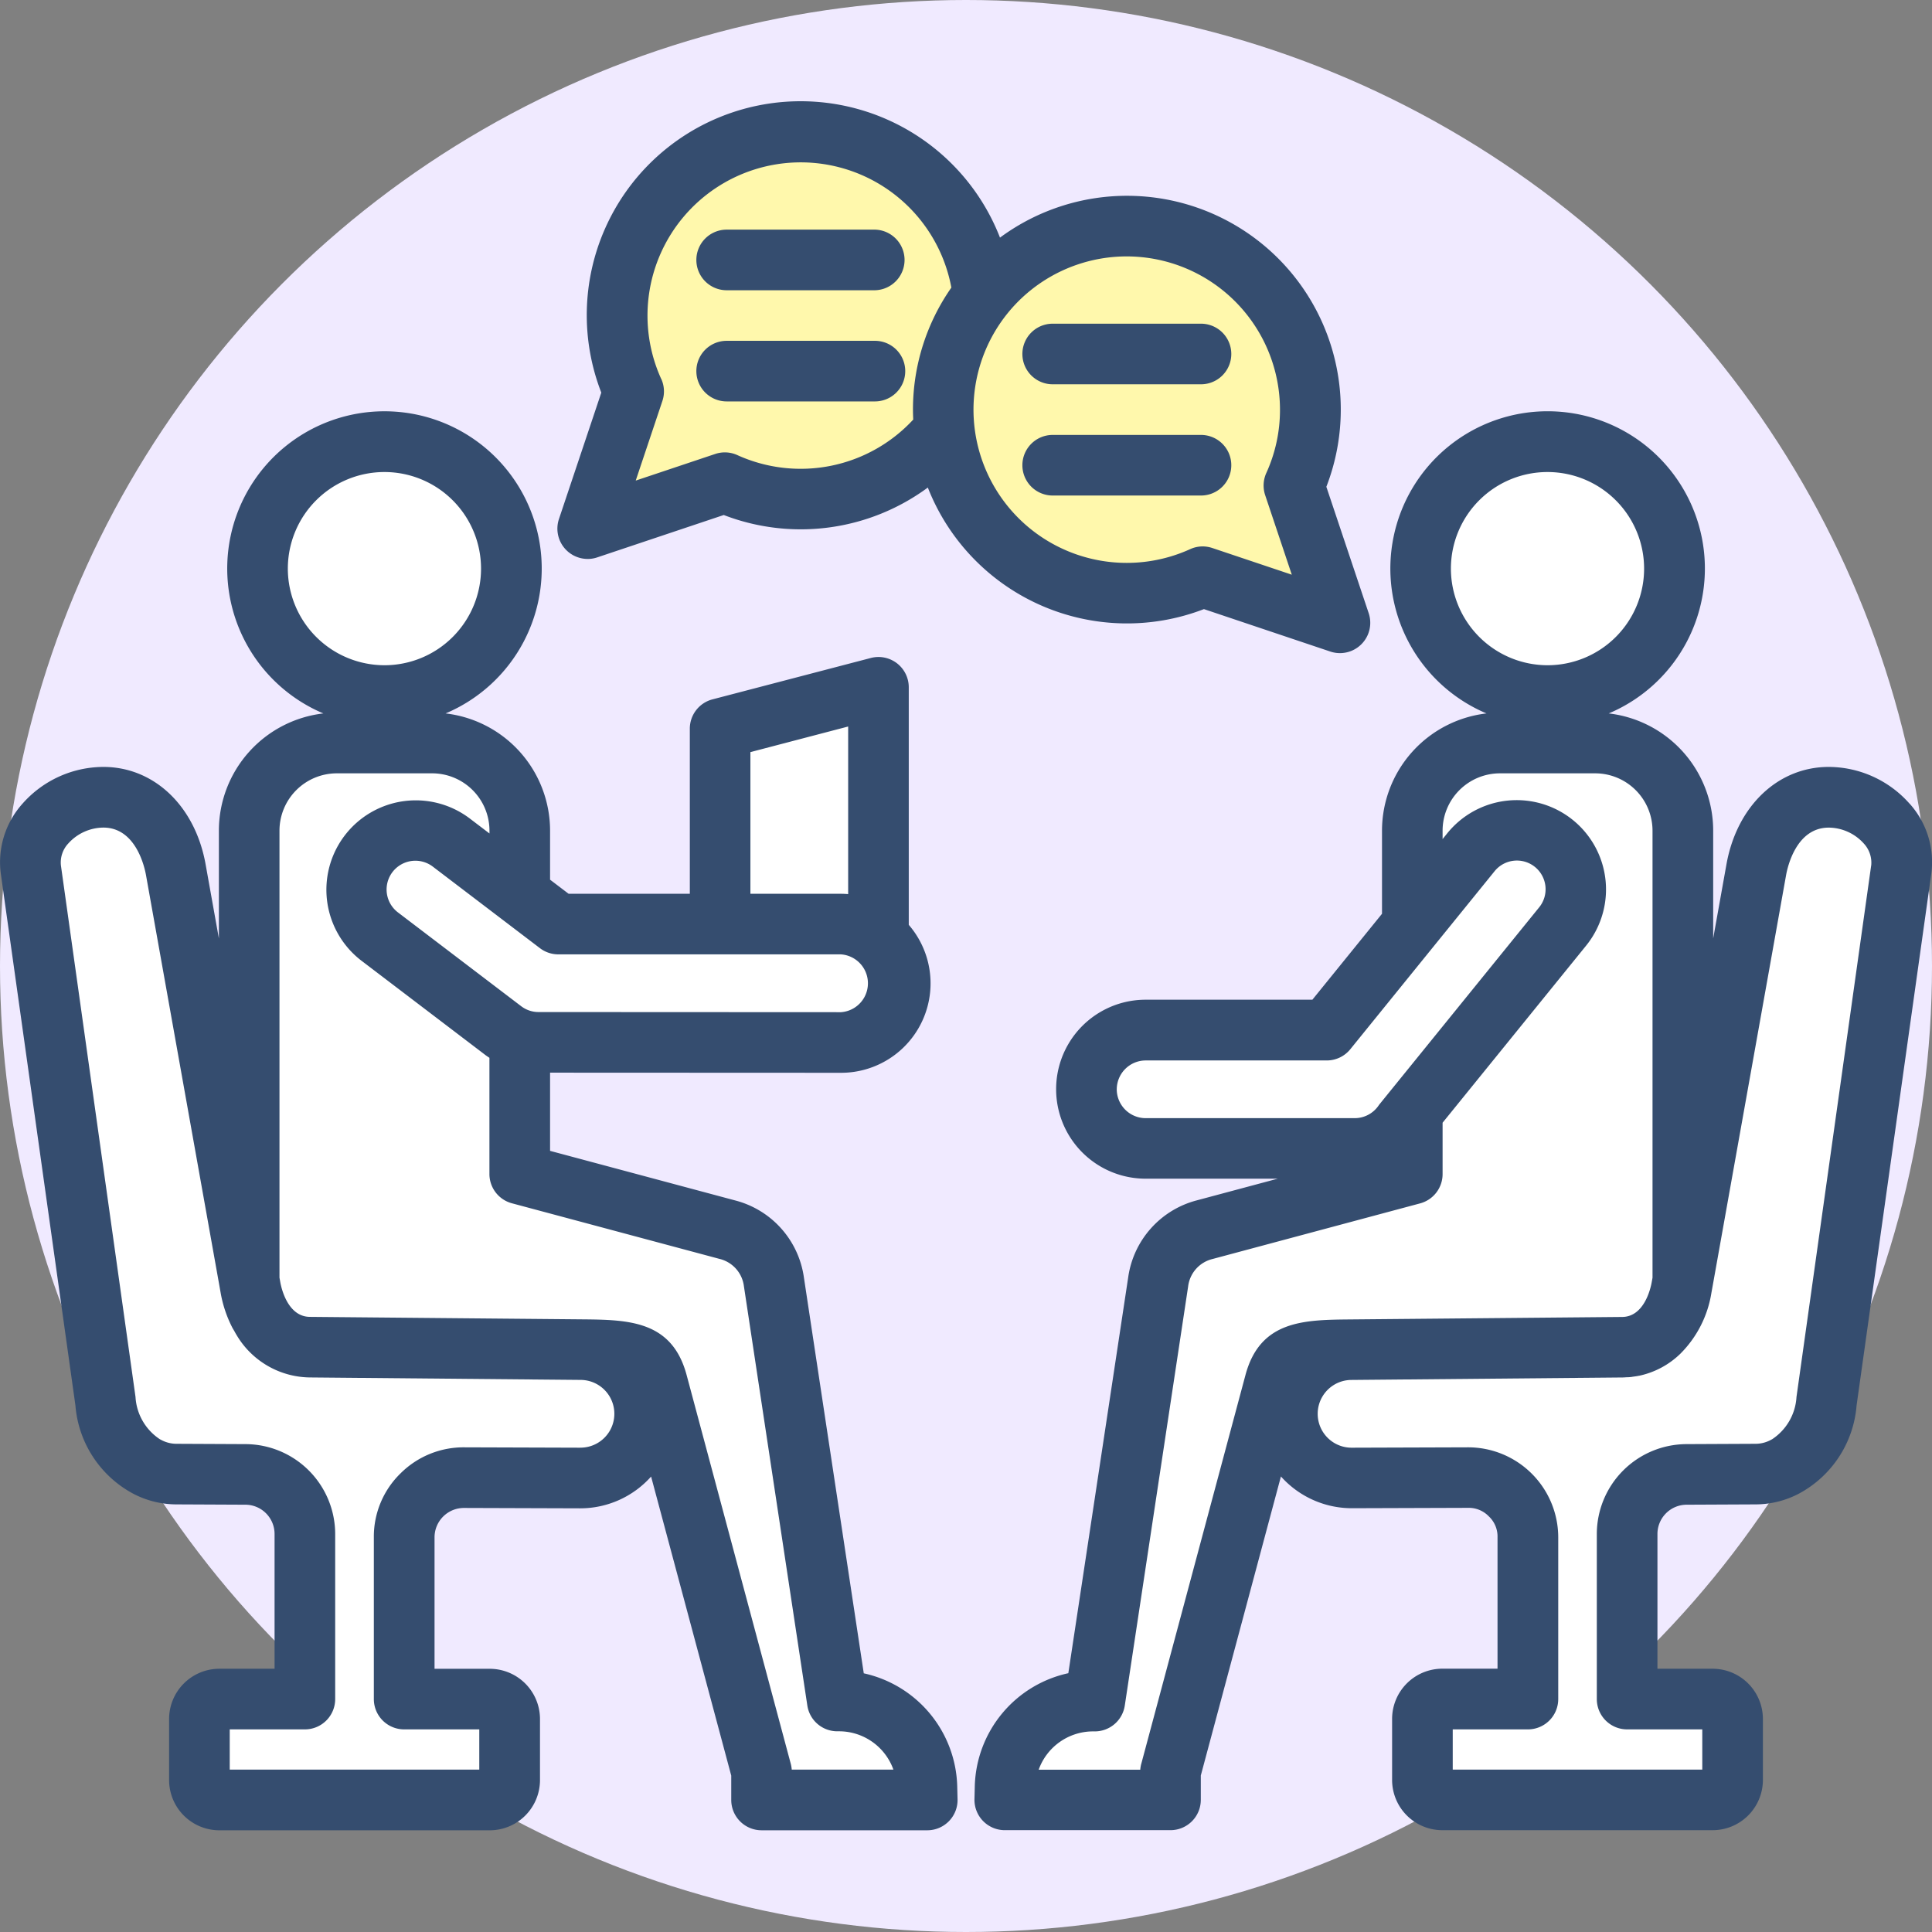 <svg xmlns="http://www.w3.org/2000/svg" width="120" height="120" viewBox="0 0 120 120">
  <rect x="0" y="0" width="120" height="120" fill="#808080" stroke="none"/>
  <g id="グループ_3163" data-name="グループ 3163" transform="translate(-623 -3938)">
    <circle id="楕円形_149" data-name="楕円形 149" cx="60" cy="60" r="60" transform="translate(623 3938)" fill="#f0eaff"/>
    <g id="session_1_" data-name="session(1)" transform="translate(622.002 3916.469)">
      <g id="グループ_3157" data-name="グループ 3157" transform="translate(2.881 29.732)">
        <g id="グループ_3154" data-name="グループ 3154" transform="translate(34.619)">
          <path id="パス_3726" data-name="パス 3726" d="M261.409,60.689A11.4,11.4,0,0,1,271.79,76.8l2.855,8.523-8.524-2.855a11.4,11.4,0,1,1-4.713-21.78Z" transform="translate(-227.921 -54.845)" fill="#fff8ac" fill-rule="evenodd"/>
          <path id="パス_3727" data-name="パス 3727" d="M261.409,60.689a11.4,11.4,0,0,1,11.4,11.4,11.573,11.573,0,0,1-.06,1.177,11.4,11.4,0,0,0-22.677,0,11.572,11.572,0,0,1-.06-1.176,11.4,11.4,0,0,1,11.4-11.4Zm10.807,17.384,2.429,7.251-.888-.3-1.967-5.873a11.369,11.369,0,0,0,.426-1.081Z" transform="translate(-227.921 -54.845)" fill="#fff8ac" fill-rule="evenodd"/>
          <path id="パス_3728" data-name="パス 3728" d="M169.369,35.85a11.4,11.4,0,0,0-10.382,16.112l-2.855,8.523,8.524-2.855a11.4,11.4,0,1,0,4.713-21.78Z" transform="translate(-156.132 -35.85)" fill="#fff8ac" fill-rule="evenodd"/>
          <path id="パス_3729" data-name="パス 3729" d="M158.031,79.3a11.563,11.563,0,0,0-.06,1.176,11.378,11.378,0,0,0,.591,3.632l.426-1.272a11.326,11.326,0,0,1-.957-3.536Zm-1.01,11.763,7.636-2.558a11.4,11.4,0,0,0,16.052-9.205,11.572,11.572,0,0,1,.06,1.176,11.4,11.4,0,0,1-16.112,10.382l-8.524,2.855Z" transform="translate(-156.133 -69.073)" fill="#fff8ac" fill-rule="evenodd"/>
        </g>
        <g id="グループ_3155" data-name="グループ 3155" transform="translate(60.523 19.237)">
          <path id="パス_3730" data-name="パス 3730" d="M308.34,230.516V202.587a5.454,5.454,0,0,0-5.444-5.444H296.98a5.454,5.454,0,0,0-5.444,5.444v21.332l-12.891,3.454a3.886,3.886,0,0,0-2.89,3.232l-3.938,26.042h-.13a5.447,5.447,0,0,0-5.442,5.3l-.021.841h10.3v-1.76l6.47-24.147c.514-1.918,1.663-2.034,4.728-2.063l16.873-.154c2.029-.019,3.313-1.712,3.67-3.709l.079-.442Z" transform="translate(-266.224 -178.429)" fill="#fff" fill-rule="evenodd"/>
          <path id="パス_3732" data-name="パス 3732" d="M383.893,133.371a7.882,7.882,0,1,0-7.882-7.882A7.9,7.9,0,0,0,383.893,133.371Z" transform="translate(-350.179 -117.606)" fill="#fff" fill-rule="evenodd"/>
          <path id="パス_3734" data-name="パス 3734" d="M291.461,239.965a3.675,3.675,0,0,1,0-7.351h11.252l8.958-11.053a3.664,3.664,0,1,1,5.685,4.623l-9.876,12.185a3.671,3.671,0,0,1-3.03,1.6H291.461Z" transform="translate(-282.713 -196.067)" fill="#fff" fill-rule="evenodd"/>
          <path id="パス_3736" data-name="パス 3736" d="M374.441,211.447c-2.476,0-4.066,2.065-4.5,4.5L365.3,241.9c-.357,2-1.641,3.691-3.67,3.709l-16.873.154a3.987,3.987,0,1,0,.085,7.973l7.162-.024a3.71,3.71,0,0,1,3.749,3.709v10.045h-5.313a1.24,1.24,0,0,0-1.237,1.237v3.792a1.24,1.24,0,0,0,1.237,1.237h16.793a1.239,1.239,0,0,0,1.237-1.237V268.7a1.24,1.24,0,0,0-1.237-1.237h-5.314V257.22a3.707,3.707,0,0,1,3.67-3.709l4.324-.02a3.905,3.905,0,0,0,1.824-.467,5.033,5.033,0,0,0,2.566-4.062l4.637-33.013c.344-2.452-2.026-4.5-4.5-4.5Z" transform="translate(-323.265 -189.367)" fill="#fff" fill-rule="evenodd"/>
        </g>
        <g id="グループ_3156" data-name="グループ 3156" transform="translate(0 19.237)">
          <path id="パス_3738" data-name="パス 3738" d="M191.088,184.991l9.836-2.576v18.01h-9.836Z" transform="translate(-148.244 -167.166)" fill="#fff" fill-rule="evenodd"/>
          <path id="パス_3740" data-name="パス 3740" d="M66.779,230.516V202.587a5.454,5.454,0,0,1,5.443-5.444h5.917a5.454,5.454,0,0,1,5.443,5.444v21.332l12.891,3.454a3.886,3.886,0,0,1,2.89,3.232l3.938,26.042h.13a5.447,5.447,0,0,1,5.442,5.3l.022.841H98.6v-1.76l-6.47-24.147c-.514-1.918-1.663-2.034-4.728-2.063l-16.873-.154c-2.029-.019-3.313-1.712-3.67-3.709l-.079-.442Z" transform="translate(-53.184 -178.429)" fill="#fff" fill-rule="evenodd"/>
          <path id="パス_3742" data-name="パス 3742" d="M76.871,133.371a7.882,7.882,0,1,0-7.882-7.882A7.9,7.9,0,0,0,76.871,133.371Z" transform="translate(-54.874 -117.606)" fill="#fff" fill-rule="evenodd"/>
          <path id="パス_3744" data-name="パス 3744" d="M96.49,226.8a3.669,3.669,0,0,1,4.454-5.833l6.651,5.063h17.56a3.678,3.678,0,1,1,0,7.356l-18.786-.009a3.653,3.653,0,0,1-2.227-.753L96.49,226.8Z" transform="translate(-74.801 -196.067)" fill="#fff" fill-rule="evenodd"/>
          <path id="パス_3746" data-name="パス 3746" d="M13.535,211.447c2.476,0,4.066,2.065,4.5,4.5L22.674,241.9c.357,2,1.641,3.691,3.67,3.709l16.873.154a3.987,3.987,0,1,1-.085,7.973l-7.162-.024a3.71,3.71,0,0,0-3.749,3.709v10.045h5.314a1.24,1.24,0,0,1,1.237,1.237v3.792a1.24,1.24,0,0,1-1.237,1.237H20.741a1.239,1.239,0,0,1-1.237-1.237V268.7a1.239,1.239,0,0,1,1.237-1.237h5.314V257.22a3.707,3.707,0,0,0-3.67-3.709l-4.324-.02a3.905,3.905,0,0,1-1.824-.467,5.033,5.033,0,0,1-2.566-4.062L9.033,215.949c-.344-2.452,2.026-4.5,4.5-4.5Z" transform="translate(-9 -189.367)" fill="#fff" fill-rule="evenodd"/>
        </g>
      </g>
      <path id="パス_3748" data-name="パス 3748" d="M44.25,37.677a1.883,1.883,0,0,1,1.882-1.883h9.21a1.883,1.883,0,0,1,0,3.765h-9.21A1.882,1.882,0,0,1,44.25,37.677Zm0,6.906A1.882,1.882,0,0,1,46.132,42.7h9.21a1.882,1.882,0,1,1,0,3.764h-9.21A1.882,1.882,0,0,1,44.25,44.583Zm-2.182.48a1.866,1.866,0,0,1,.071,1.377l-1.655,4.941,4.942-1.655A1.873,1.873,0,0,1,46.8,49.8a9.52,9.52,0,0,0,10.921-2.209c-.01-.2-.017-.408-.017-.614a13.215,13.215,0,0,1,2.385-7.583,9.517,9.517,0,1,0-18.023,5.672Zm28.921-7.606A9.527,9.527,0,0,1,80.5,46.975a9.431,9.431,0,0,1-.849,3.934,1.888,1.888,0,0,0-.071,1.377l1.654,4.94L76.3,55.57a1.921,1.921,0,0,0-.6-.1,1.868,1.868,0,0,0-.78.17A9.518,9.518,0,1,1,70.99,37.457ZM37.5,56.249a1.875,1.875,0,0,0,.6-.1l7.852-2.63a13.3,13.3,0,0,0,12.675-1.706,13.287,13.287,0,0,0,17.15,7.551L83.626,62a1.883,1.883,0,0,0,2.384-2.383l-2.63-7.851A13.278,13.278,0,0,0,63.109,36.29a13.284,13.284,0,0,0-24.763,9.627l-2.63,7.851a1.883,1.883,0,0,0,1.783,2.48Zm79.72,19.039L112.581,108.3a3.376,3.376,0,0,1-1.517,2.627c-.024.011-.048.023-.071.037a2.013,2.013,0,0,1-.945.244l-4.326.02a5.592,5.592,0,0,0-5.543,5.592v10.244a1.882,1.882,0,0,0,1.883,1.882h4.668v2.5h-15.5v-2.5H95.9a1.883,1.883,0,0,0,1.883-1.882V117.019a5.6,5.6,0,0,0-5.62-5.592h-.02l-7.16.023h-.008a2.1,2.1,0,1,1-.057-4.208l16.873-.154c.078,0,.155-.009.231-.013.094,0,.186-.005.275-.016.04,0,.081-.013.119-.018.127-.017.251-.033.376-.059l.011,0a5.228,5.228,0,0,0,2.558-1.362,6.852,6.852,0,0,0,1.936-3.791l.08-.442v0l4.558-25.5c.087-.493.628-2.951,2.649-2.951a2.959,2.959,0,0,1,2.175.984,1.746,1.746,0,0,1,.463,1.373Zm-45.336,55.8,6.471-24.147c.91-3.406,3.64-3.431,6.527-3.458l16.875-.154c1.378-.012,1.769-1.8,1.832-2.159l.05-.277V73.125a3.566,3.566,0,0,0-3.56-3.561H94.161A3.566,3.566,0,0,0,90.6,73.125v.523l.3-.372a5.546,5.546,0,1,1,8.607,7L90.6,91.265v3.192A1.883,1.883,0,0,1,89.2,96.276L76.314,99.729a2,2,0,0,0-1.518,1.7l-3.936,26.042a1.885,1.885,0,0,1-1.861,1.6h-.132a3.589,3.589,0,0,0-3.355,2.38h6.31a1.964,1.964,0,0,1,.061-.365ZM70.361,89.19a1.8,1.8,0,0,0,1.792,1.792H85.142a1.8,1.8,0,0,0,1.479-.779,1.416,1.416,0,0,1,.09-.119l.553-.683v0l9.323-11.5a1.782,1.782,0,1,0-2.763-2.251L90.17,80.157s0,0,0,0l-5.3,6.541a1.885,1.885,0,0,1-1.462.7H72.154a1.8,1.8,0,0,0-1.792,1.793ZM91.116,56.85a6,6,0,1,1,6,6A6.01,6.01,0,0,1,91.116,56.85ZM119.6,71.444a6.729,6.729,0,0,0-5.015-2.278c-3.155,0-5.708,2.432-6.354,6.053l-.824,4.6v-6.7a7.336,7.336,0,0,0-6.487-7.276,9.768,9.768,0,1,0-7.593,0,7.337,7.337,0,0,0-6.49,7.276v5.168l-4.325,5.338H72.154a5.558,5.558,0,0,0,0,11.116h8.209l-5.023,1.345a5.771,5.771,0,0,0-4.266,4.77l-3.72,24.6a7.385,7.385,0,0,0-5.809,6.978l-.021.841a1.884,1.884,0,0,0,1.882,1.931H73.7a1.884,1.884,0,0,0,1.882-1.883v-1.512l4.977-18.575a5.906,5.906,0,0,0,4.411,1.973h.019l7.162-.023h.01a1.73,1.73,0,0,1,1.308.527,1.708,1.708,0,0,1,.543,1.3v8.163H90.582a3.122,3.122,0,0,0-3.118,3.12v3.791a3.122,3.122,0,0,0,3.118,3.12h16.793a3.123,3.123,0,0,0,3.12-3.12V128.3a3.123,3.123,0,0,0-3.12-3.12h-3.43v-8.362a1.818,1.818,0,0,1,1.8-1.827l4.324-.02a5.807,5.807,0,0,0,2.667-.67,6.829,6.829,0,0,0,3.578-5.479l4.639-33.014a5.435,5.435,0,0,0-1.351-4.367ZM64.5,50.427a1.882,1.882,0,0,0,1.882,1.882h9.212a1.882,1.882,0,0,0,0-3.764H66.382A1.882,1.882,0,0,0,64.5,50.427Zm0-6.906A1.882,1.882,0,0,0,66.382,45.4h9.212a1.882,1.882,0,0,0,0-3.764H66.382A1.882,1.882,0,0,0,64.5,43.521ZM50.175,131.448a2.044,2.044,0,0,0-.061-.365l-6.469-24.147c-.913-3.406-3.642-3.431-6.53-3.458l-16.873-.154c-1.38-.012-1.772-1.8-1.836-2.159l-.049-.277V73.125a3.565,3.565,0,0,1,3.562-3.561h5.915A3.565,3.565,0,0,1,31.4,73.125V73.3l-1.233-.938a5.552,5.552,0,0,0-6.739,8.825l0,0,7.652,5.823c.1.08.209.152.317.223v7.218a1.882,1.882,0,0,0,1.4,1.819l12.891,3.453a2,2,0,0,1,1.516,1.7l3.939,26.042a1.882,1.882,0,0,0,1.861,1.6h.13a3.587,3.587,0,0,1,3.355,2.38h-6.31Zm-13.15-20a2.1,2.1,0,1,0,.055-4.208l-16.873-.154a5.358,5.358,0,0,1-4.531-2.662c-.045-.07-.083-.144-.123-.216s-.1-.162-.141-.246a7.6,7.6,0,0,1-.71-2.135l-.078-.442,0,0-4.558-25.5c-.088-.493-.628-2.951-2.647-2.951a2.965,2.965,0,0,0-2.177.984,1.729,1.729,0,0,0-.46,1.373L9.415,108.3a3.376,3.376,0,0,0,1.517,2.627c.023.011.05.023.073.037a2,2,0,0,0,.945.244l4.323.02a5.592,5.592,0,0,1,5.544,5.592v10.244a1.882,1.882,0,0,1-1.883,1.882H15.267v2.5h15.5v-2.5H26.1a1.882,1.882,0,0,1-1.882-1.882V117.019a5.484,5.484,0,0,1,1.659-3.975,5.546,5.546,0,0,1,3.978-1.617l7.162.023h.006ZM18.876,56.85a6,6,0,1,1,6,6A6.009,6.009,0,0,1,18.876,56.85Zm34.36,23.958H35.676a1.885,1.885,0,0,1-1.142-.385L27.883,75.36A1.787,1.787,0,1,0,25.712,78.2l7.651,5.823a1.768,1.768,0,0,0,1.083.368h0l18.788.009a1.8,1.8,0,0,0,0-3.591ZM47.607,68.246v8.8h5.629c.149,0,.3.008.443.02V66.656Zm7.036,57.217a7.387,7.387,0,0,1,5.809,6.978l.021.84a1.88,1.88,0,0,1-1.88,1.932H48.3a1.884,1.884,0,0,1-1.883-1.883v-1.512l-4.978-18.575a5.9,5.9,0,0,1-4.409,1.973h-.021l-7.16-.023a1.825,1.825,0,0,0-1.861,1.827v8.163h3.43a3.123,3.123,0,0,1,3.12,3.12v3.791a3.123,3.123,0,0,1-3.12,3.12H14.622a3.124,3.124,0,0,1-3.121-3.12V128.3a3.124,3.124,0,0,1,3.121-3.12h3.43v-8.362a1.818,1.818,0,0,0-1.8-1.827l-4.325-.02a5.808,5.808,0,0,1-2.666-.67,6.832,6.832,0,0,1-3.579-5.479L1.05,75.811A5.443,5.443,0,0,1,2.4,71.444a6.73,6.73,0,0,1,5.017-2.278c3.153,0,5.705,2.432,6.352,6.053l.824,4.6v-6.7a7.337,7.337,0,0,1,6.49-7.276,9.767,9.767,0,1,1,7.591,0,7.337,7.337,0,0,1,6.49,7.276V76.17l1.148.873h7.532V66.793a1.881,1.881,0,0,1,1.4-1.821L55.084,62.4a1.881,1.881,0,0,1,2.359,1.821V78.975a5.555,5.555,0,0,1-4.207,9.189l-18.072-.008v4.857l11.5,3.08a5.768,5.768,0,0,1,4.264,4.77l3.72,24.6Z" transform="translate(0)" fill="#354d6f" fill-rule="evenodd"/>
    </g>
  </g>
</svg>
